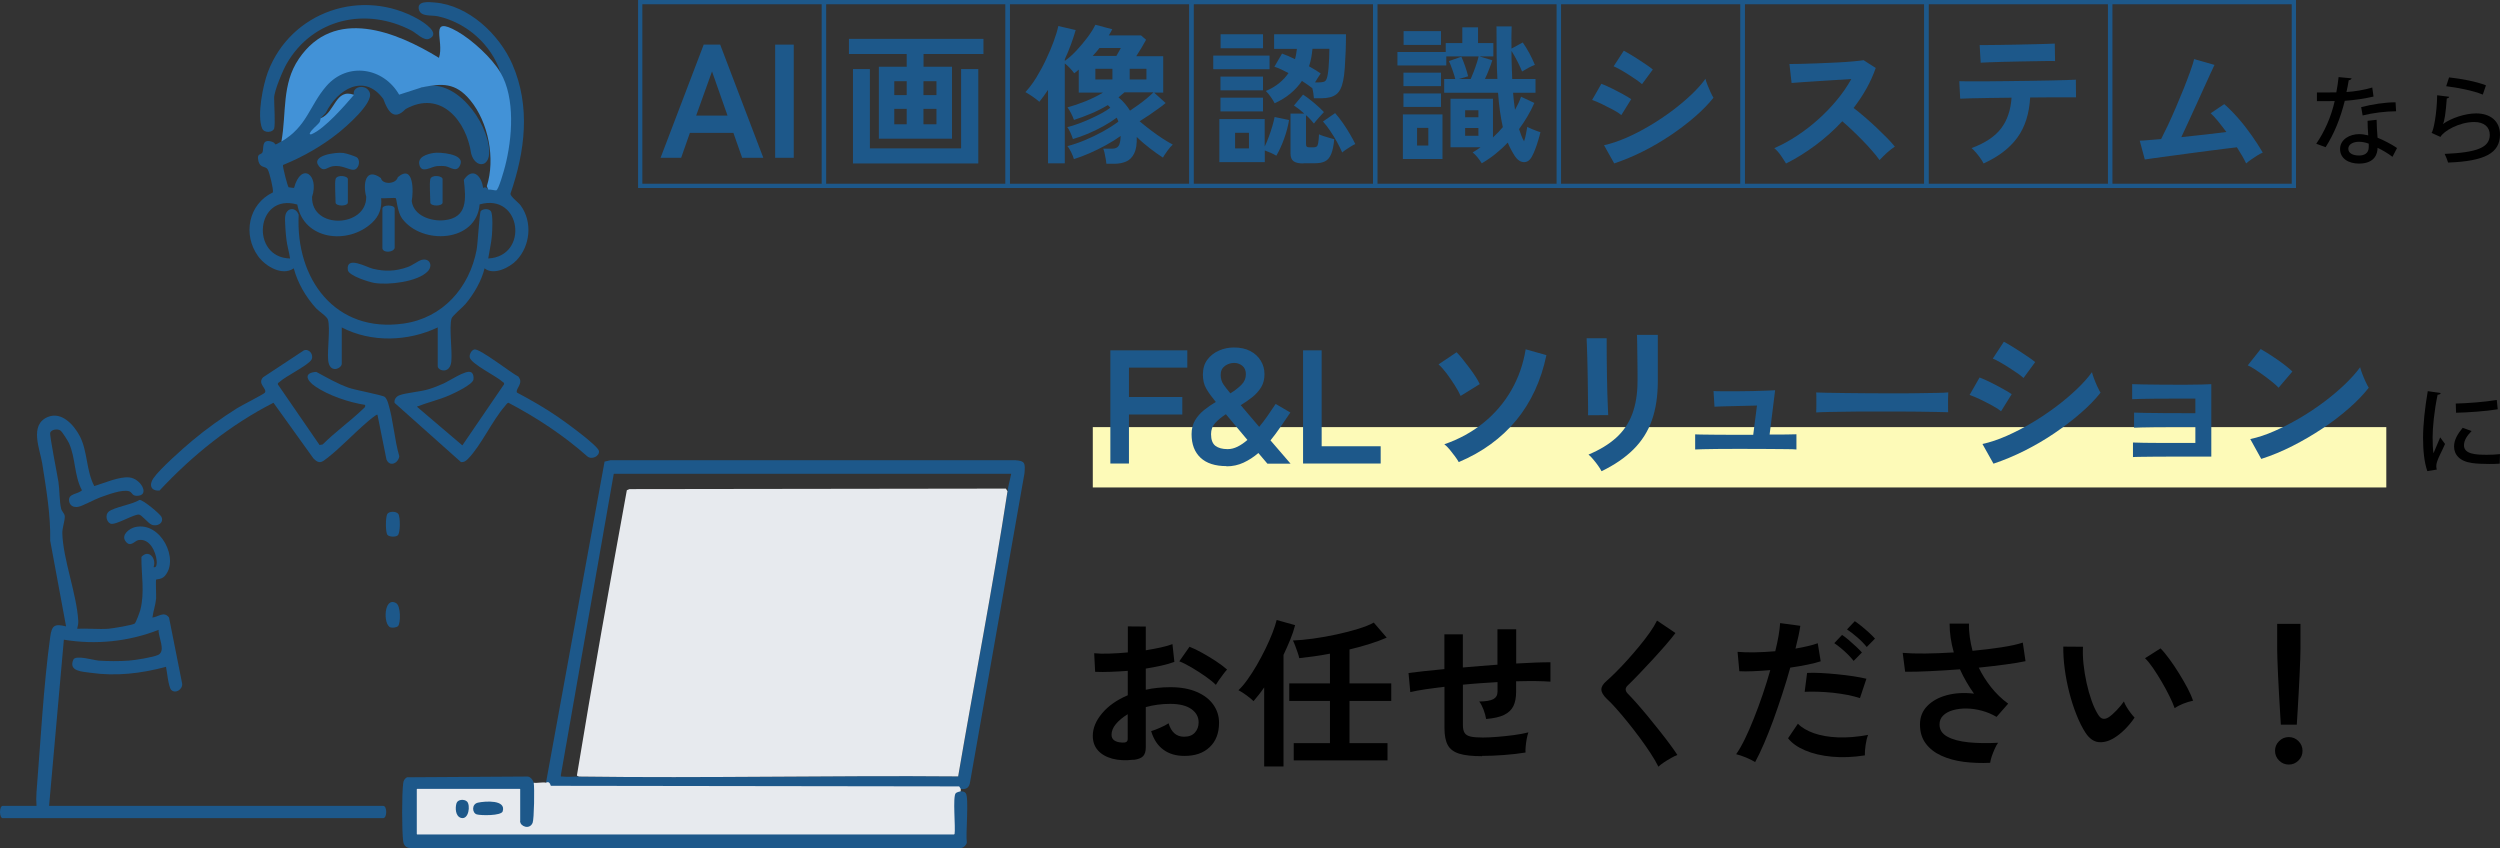 <?xml version="1.0" encoding="UTF-8"?>
<svg id="_レイヤー_2" data-name="レイヤー 2" xmlns="http://www.w3.org/2000/svg" viewBox="0 0 340.16 115.38">
  <rect x="0" y="0" width="340.16" height="115.38" fill="#333333" stroke="none"/>
  <defs>
    <style>
      .cls-1 {
        fill: #4292d7;
      }

      .cls-2 {
        fill: #e7eaee;
      }

      .cls-3 {
        stroke: #fdfab8;
        stroke-width: 8.21px;
      }

      .cls-3, .cls-4 {
        fill: none;
        stroke-miterlimit: 10;
      }

      .cls-5 {
        fill: #1d588a;
      }

      .cls-4 {
        stroke: #1d588a;
        stroke-width: .58px;
      }
    </style>
  </defs>
  <g id="m_悩み_解決" data-name="m)悩み＆解決">
    <g>
      <g>
        <path class="cls-5" d="M74.29,106.5l7.97-43.69.81-.19h55.1c1.34.1,1.32.41,1.23,1.75l-7.4,42c-.11.78-.49,1.09-1.29.97l-55.93-.08c-.2-.13-.28-.69-.5-.76ZM137.09,66.81c.12-.77.34-1.58.5-2.34h-54.08l-7.19,40.95c-.04.33,0,.21.24.24.66.09,1.56-.01,2.26,0,17.18.24,34.38-.17,51.56-.02,2.21-12.94,4.72-25.85,6.72-38.83Z"/>
        <path class="cls-2" d="M137.09,66.81c-1.99,12.98-4.51,25.89-6.72,38.83-17.18-.15-34.38.26-51.56.02-.13-.02-.32-.09-.31-.17,2.1-12.81,4.47-26.05,6.79-38.79l.36-.15,51.21-.07.21.33Z"/>
        <g>
          <path class="cls-2" d="M74.29,106.5c.3-.18.53-.04.66.42l55.56.08.21.34v.33c-.17.24-.34.5-.49.76-.04,1.63-.04,3.26,0,4.89l-.36.22-.16.33H56.92l-.21-.33c-.08,0-.16,0-.22-.01-.29-.1-.23-5.71-.11-5.99l.33-.2.16-.33h13.71l.2.33c.13.03.33.09.33.19.09,1.09.09,2.92,0,4.01l-.33.24.34.04c.21.44.85.51,1.04.01.22-1.67.2-3.38.15-5.07l.31-.26c.45.08,1.31-.12,1.67,0Z"/>
          <path class="cls-5" d="M72.62,106.5c.12.64.06,4.97-.15,5.46-.43,1-1.69.45-1.69-.18v-4.44h-14.07v6.2h73.17c.16-.96-.28-5.11.16-5.61.11-.12.5-.24.67-.25.25-.01.52.02.69.24.47.61-.03,5.59.15,6.71-.07.36-.4.69-.75.75H55.78c-.55-.02-.85-.38-.92-.91-.19-1.46-.19-6.43,0-7.89.05-.4.18-.6.51-.82l16.33-.1c.43-.05.84.47.91.85Z"/>
          <path class="cls-5" d="M65.04,109.21c.98-.21,3.85-.42,3.36,1.18-.19.63-2.99.58-3.53.42-.64-.19-.73-1.41.17-1.6Z"/>
          <path class="cls-5" d="M63.54,109.05c.5.5.25,2.52-.8,2.24-.78-.21-.82-1.35-.63-1.99.17-.57,1.1-.58,1.43-.24Z"/>
        </g>
      </g>
      <g>
        <g>
          <path class="cls-5" d="M4.97,109.68c-.05-.6-.05-1.33,0-1.92.55-6.8.94-14.38,1.86-21.08.21-1.55.56-1.86,2.16-1.45l-2.16-11.66c.07-3.5-.53-6.97-1.08-10.48-.31-1.97-1.81-5.3.77-6.36,1.87-.77,3.54,1.09,4.33,2.6,1.09,2.08.86,4.71,1.98,6.81,1.33-.41,3.4-1.32,4.77-1.18,1.5.15,2.72,2.26,1.3,2.48-.99.15-.84-.45-1.34-.6-.96-.29-2.97.5-3.94.84-.76.27-2.37,1.16-2.93,1.27-.64.13-1.19-.1-1.29-.78-.15-1.04,1.17-.89,1.75-1.46-1.07-1.97-.86-4.45-1.77-6.42-.14-.31-.92-1.54-1.14-1.7-.39-.29-1.26-.16-1.41.29-.11.32.98,5.77,1.12,6.69.17,1.11.12,2.63.37,3.65.1.4.46.62.49,1.02.04.61-.35,1.54-.33,2.33.1,3.55,1.95,8.19,2.17,11.92.02.41-.07.68-.15,1.06,1.4-.07,2.88.1,4.27,0,.5-.04,3.33-.5,3.56-.71.18-.17.67-1.51.76-1.84.62-2.36.13-4.82.15-7.22,1-1.12,2.1.25,1.65,1.39.47.15.45-.59.43-.84-.1-1.27-.97-3.14-2.51-2.84-.48.09-1.11,1.11-1.77.09-.55-.84.6-1.69,1.34-1.86,3.49-.82,6.07,4.42,4.03,6.66-.42.47-1.12.43-1.16.47-.09.09.02,2.16-.01,2.58-.07.87-.39,1.73-.5,2.6.84-.11,1.59-.91,2.26,0l1.78,8.96c.13.77-.89,1.47-1.48.88-.38-.38-.58-2.51-.71-3.14-3.4.91-6.76,1.31-10.27.81-1.13-.16-3.03-.19-2.34-1.78.3-.69,2.76.08,3.49.13,1.16.08,2.86.09,4.02,0,.84-.06,3.36-.45,4.05-.79,1.07-.54-.04-2.48.04-3.4-4.08,1.6-8.56,2.06-12.89,1.34l-2.01,22.61h45.46c.55,0,.55,1.67,0,1.67H.37c-.49,0-.49-1.67,0-1.67h4.6Z"/>
          <path class="cls-5" d="M18.98,68.02c.46-.04,2.79,1.89,2.99,2.31.38.8-.56,1.4-1.38,1.04-.43-.19-1.28-1.27-1.66-1.35-.63-.13-3.25,1.51-3.9,1.23-.55-.24-.74-1.19-.27-1.61.71-.63,3.3-1,4.22-1.63Z"/>
        </g>
        <path class="cls-5" d="M54.16,85.19c-.19.19-.75.26-1.01.18-1.06-.31-.94-4.3.76-3.3.63.38.62,2.74.25,3.11Z"/>
        <path class="cls-5" d="M52.73,72.8c-.3-.35-.28-2.41-.04-2.85.22-.41,1.22-.41,1.5-.03.29.41.3,2.56-.07,2.92-.26.26-1.16.22-1.39-.05Z"/>
        <g>
          <path class="cls-5" d="M49.68,55.09c-2.16-.33-4.97-1.27-6.78-2.51-1.15-.78-1.68-1.86.13-1.98,1.44.77,2.85,1.6,4.39,2.15.96.34,4.62,1,4.94,1.26.21.17.38.61.46.88.69,2.21.84,4.92,1.51,7.19-.13.95-1.32,1.52-1.75.42l-1.22-6.07c-.12-.12-1.31.91-1.51,1.09-1.74,1.49-3.5,3.38-5.28,4.77-.79.62-1.12.9-1.92.09l-5.44-7.58c-5.86,2.99-11.02,7.14-15.5,11.94-1.16.11-1.48-.74-.83-1.68.89-1.28,3.98-4.01,5.28-5.1,1.84-1.55,4.08-3.15,6.12-4.43.54-.34,3.65-1.92,3.76-2.1.36-.55-1.07-1.19-.25-2.09l5.56-3.67c.71-.27,1.35.57,1.05,1.23-.34.74-3.55,2.3-4.33,3.04-.12.11-.31.14-.26.37l5.67,8.24.43-.08c1.73-1.73,3.77-3.17,5.52-4.86.16-.16.32-.22.25-.5Z"/>
          <path class="cls-5" d="M70.56,51.29c.73.89-.51,1.67-.21,2.13,1.91,1.01,3.79,2.09,5.57,3.31.85.58,5.51,3.94,5.58,4.65s-.99,1.21-1.58.72c-3.25-2.88-6.9-5.28-10.74-7.3-.16.01-.37.33-.49.47-1.72,1.98-3.2,5.27-4.95,7.1-.28.3-.58.55-1.02.5l-9.03-8.05c-.08-.47.21-.86.64-1.03.91-.36,2.8-.46,4.02-.84.66-.2,1.31-.46,1.94-.74.84-.36,3.09-1.92,3.79-1.57.34.17.39.66.34,1-.12.69-2.55,1.83-3.24,2.13-1.45.64-3,.98-4.46,1.56l6.19,5.27,5.68-8.32c.05-.22-.14-.26-.26-.37-.78-.73-4.29-2.42-4.42-3.3-.06-.41.24-.96.63-1.06.73-.18,5.05,3.25,6.03,3.71Z"/>
          <g>
            <path class="cls-5" d="M68.1,9.88c-1.21-3.8-4.62-6.8-8.5-7.66-.9-.2-2.34.1-2.6-.91-.32-1.22,1.35-1.04,2.15-.97,4.59.37,8.77,4.32,10.55,8.37,2.52,5.76,1.75,11.88-.25,17.66.04.42,1.1,1.17,1.41,1.61,1.61,2.22,1.3,5.47-.58,7.44-.96,1-3.11,2.09-4.35,1.09-.39,1.68-1.48,3.54-2.6,4.86-.36.43-1.79,1.61-1.89,1.96-.35,1.19.11,4.34-.03,5.83-.17,1.8-1.85,1.3-1.85.66v-5.27c-4.05,1.92-9.04,2.09-13.06,0v4.94c0,.65-1.67,1.42-1.85-.49-.13-1.42.31-4.37-.03-5.5-.14-.46-1.25-1.16-1.58-1.52-1.41-1.53-2.53-3.45-3.07-5.47-1.56,1.09-3.83-.26-4.83-1.62-2.14-2.93-1.36-7.12,1.99-8.71.1-.42-.46-2.72-.71-3.13-.31-.51-1.06-.11-1.28-1.24-.19-.98.35-.71.55-1.05.27-.44-.23-1.96,1.3-1.48.76.24.04.7,1.29-.03l.36-.62c1.85-1.49,3.31-3.38,4.38-5.64,2.44-4.64,8.91-5.08,11.33-.39.93-.48,1.96-.81,3.02-.72,4.53-1.53,9.06,4.72,9.19,8.67.08,2.33-1.92,2.32-2.45.36-.65-4.49-4.14-8.73-8.92-6.07-1.63,1.7-2.43.26-3.03-1.36-2.61-3.59-6.25-1.32-7.85,1.9l-.68.69c.64.25-.04.97-.4,1.29,1.63-1.32,3.09-2.8,4.43-4.41l.5-.06c-.31-1.15,1.69-1.53,2.15-.29.53,1.44-3.31,4.71-4.24,5.46-2.3,1.84-4.85,3.28-7.56,4.39-.11.11.63,2.95.76,3.03.03.02.71.1.74.09.96-3.58,3.46-1.82,2.45,1.22-.11,4.48,7.43,4.16,7.37-.02-.47-1.7-.12-4.08,2-2.54.19.93,2.06.85,2.3-.12,2.18-1.85,2.14,1.96,1.89,3.24.24,2,2.62,2.79,4.38,2.62,3.24-.31,3.01-2.88,2.71-5.49,1.17-1.78,2.41-.6,2.62,1.09.29-.15.48-.07.67.21.16-.33.48-.4.97-.23,1.81-4.62,2.71-10.4.62-15.13l.08-.55ZM53.86,26.97c-.1-.1-1.67.05-2,0,.12,1.35-.26,2.43-1.25,3.35-3.26,3.04-9.3,2.34-10.16-2.49-5.67-1.64-6.44,7.23-.98,7.34-.13-.87-.4-1.72-.5-2.6-.08-.66-.25-2.61-.16-3.17.19-1.19,1.45-1.28,1.83-.17-.44,8.7,4.96,16.14,14.3,14.79,5.31-.76,8.93-4.87,9.91-10.02.16-.85.39-5.1.57-5.29.32-.32,1.03-.36,1.35,0,.34.39.21,2.72.16,3.36-.09,1.03-.34,2.07-.5,3.1,5.58-.28,4.54-8.97-1.17-7.36-.42,5.18-7.85,5.57-10.55,1.92-.64-.87-.74-2.65-.85-2.75Z"/>
            <path class="cls-1" d="M68.1,9.88c2.04,3.48,1.6,8.98.62,12.76-.13.5-.88,3.21-1.2,3.26-.18.03-.72-.14-1.1-.11l-.18-.46c1.18-3.72.23-8.7-2.27-11.71-1.98-2.39-3.81-2.3-6.59-1.73-1.02.33-2.05.67-3.07.99-2.13-3.7-7.01-4.5-9.91-1.16-2.3,2.65-2.61,5.5-6.11,7.54.71-3.95.02-7.81,2.38-11.27,4.81-7.07,13.16-3.73,19.06-.12.77-2.31-1.51-5.86,2.5-3.59,1.99,1.13,4.72,3.62,5.87,5.6Z"/>
            <path class="cls-5" d="M37.29,17.5c-.14.51-1.33.68-1.63-.04-.71-1.73.12-5.88.79-7.66,3.12-8.24,12.78-11.53,20.44-7.2.65.37,3.18,1.93,1.5,2.68-.71.32-1.74-.78-2.39-1.12-6.19-3.24-13.44-1.65-16.99,4.5-.52.9-1.71,3.72-1.71,4.66s.18,3.55,0,4.19Z"/>
            <path class="cls-1" d="M48.17,12.9c-1.27,1.47-3.97,4.61-5.78,5.36-.08.03-.27.04-.25-.08.16-.51,1.05-1.13,1.34-1.55.12-.18.1-.45.17-.55,1.95-.77,1.96-4.1,4.52-3.18Z"/>
            <path class="cls-5" d="M48.63,21.48c.46.48.15,1.59-.53,1.62s-1.54-.69-2.84-.48c-.72.11-1.18.85-1.86,0-1.19-1.48,2.31-1.94,3.32-1.81.35.05,1.72.45,1.92.67Z"/>
            <path class="cls-5" d="M59.01,20.81c.81-.13,4.08.12,3.66,1.47s-1.37.45-2.04.34c-.32-.05-.84-.05-1.17-.02-.8.07-2.04,1.04-2.38-.11s1.06-1.54,1.93-1.68Z"/>
            <path class="cls-5" d="M45.66,24.37c.19-.66,1.67-.45,1.67,0v3.18c0,.55-1.67.55-1.67,0,0-.71-.14-2.67,0-3.18Z"/>
            <path class="cls-5" d="M58.55,24.37c.19-.66,1.67-.45,1.67,0v3.18c0,.55-1.67.55-1.67,0,0-.71-.14-2.67,0-3.18Z"/>
            <path class="cls-5" d="M57.34,35.37c1.14-.31,1.59.77.87,1.54-1.37,1.45-5.38,1.9-7.26,1.59-.73-.12-3.51-.98-3.62-1.75-.29-2.03,2.54-.39,3.38-.19,1.7.41,3.08.36,4.75-.22.62-.21,1.44-.85,1.88-.97Z"/>
            <path class="cls-5" d="M53.7,33.74c-.19.66-1.67.69-1.67,0v-5.36c0-.55,1.67-.55,1.67,0v5.36Z"/>
          </g>
        </g>
      </g>
    </g>
    <g>
      <path d="M154.23,103.37c-1.08.13-2.05.08-2.88-.14-.84-.23-1.49-.6-1.96-1.13-.47-.53-.7-1.19-.7-1.98,0-1.04.42-2.06,1.27-3.07.84-1,2-1.82,3.49-2.45v-3.32c-.81.06-1.59.1-2.34.13-.75.03-1.46.03-2.1,0l-.13-2.53c.56.06,1.24.08,2.05.05.81-.02,1.65-.08,2.53-.16v-3.54l2.44.02v3.23c.73-.12,1.42-.25,2.06-.39.64-.14,1.16-.29,1.57-.45l.26,2.42c-.51.19-1.11.36-1.78.51-.67.15-1.38.28-2.11.4v2.88c.51-.12,1.05-.21,1.61-.26.56-.06,1.14-.09,1.74-.09,1.41,0,2.61.22,3.6.65.99.43,1.74,1.01,2.25,1.74.51.73.77,1.54.77,2.45,0,1.41-.43,2.52-1.28,3.32-.85.81-2,1.2-3.45,1.19-1.13,0-2.08-.28-2.85-.85-.77-.56-1.32-1.4-1.66-2.52.34-.1.75-.26,1.23-.47.48-.21.87-.41,1.14-.6.37,1.22,1.07,1.83,2.11,1.83.65,0,1.14-.19,1.47-.56.34-.37.51-.84.51-1.4,0-.72-.32-1.32-.97-1.79s-1.61-.72-2.9-.72c-1.17,0-2.28.15-3.32.44v5.48c0,.54-.12.94-.37,1.2s-.67.42-1.28.5ZM152.64,101.04c.28.01.48-.01.61-.09.12-.07.19-.21.19-.4v-3.37c-.67.41-1.21.86-1.61,1.34-.4.48-.59.97-.59,1.45,0,.34.12.59.37.77.25.18.59.27,1.03.29ZM165.43,93.18c-.35-.35-.83-.74-1.43-1.16s-1.22-.81-1.85-1.19c-.63-.37-1.2-.66-1.69-.85l1.39-1.98c.53.21,1.11.48,1.74.84.63.35,1.25.73,1.85,1.12s1.11.78,1.52,1.14c-.15.16-.33.38-.54.66-.21.28-.41.55-.59.81-.18.26-.31.46-.38.59Z"/>
      <path d="M172.01,104.29v-10.76c-.25.37-.5.7-.74,1.01-.24.31-.48.59-.71.86-.25-.25-.58-.52-.98-.81-.4-.29-.76-.52-1.07-.68.38-.35.79-.83,1.22-1.43.43-.6.86-1.27,1.28-1.99.42-.73.81-1.47,1.18-2.22.37-.76.68-1.47.95-2.16.26-.68.45-1.26.57-1.75l2.51.7c-.16.63-.38,1.29-.66,1.97-.28.68-.59,1.38-.92,2.08v15.18h-2.62ZM176.03,103.46v-2.35h4.93v-5.74h-5.54v-2.38h5.54v-4.05c-.76.15-1.5.27-2.22.37-.72.1-1.37.18-1.96.24-.04-.22-.12-.48-.22-.77s-.21-.59-.32-.89c-.11-.3-.22-.55-.32-.74.81-.03,1.73-.12,2.76-.26s2.08-.33,3.15-.56c1.06-.23,2.05-.48,2.95-.76.9-.28,1.62-.56,2.14-.86l1.76,2.05c-.63.28-1.39.56-2.27.84s-1.81.54-2.79.77v4.62h5.68v2.38h-5.68v5.74h5.17v2.35h-12.76Z"/>
      <path d="M201.66,102.89c-1.33,0-2.37-.11-3.11-.34s-1.26-.62-1.56-1.17c-.3-.55-.45-1.32-.45-2.3v-5.63c-.94.1-1.81.22-2.61.34s-1.48.25-2.04.38l-.24-2.6c.56-.07,1.26-.16,2.11-.25s1.77-.19,2.77-.28v-4.73h2.51v4.51c.78-.07,1.57-.14,2.37-.2.8-.06,1.58-.12,2.34-.18v-4.82h2.55v4.66c.97-.06,1.85-.1,2.65-.13.8-.03,1.47-.04,2.01-.04v2.64c-.57-.04-1.26-.07-2.06-.08-.8,0-1.67,0-2.61.03v1.41c0,.79-.12,1.44-.37,1.96-.25.51-.67.91-1.26,1.2-.59.29-1.41.47-2.45.56-.06-.38-.18-.8-.35-1.27-.18-.46-.37-.83-.59-1.11.91-.01,1.55-.12,1.93-.33.37-.21.56-.54.56-1.01v-1.3c-.76.04-1.54.1-2.34.15-.8.06-1.59.12-2.37.2v5.54c0,.44.08.78.23,1.02.15.24.43.41.82.5.4.09.95.13,1.67.13.54,0,1.19-.03,1.94-.09s1.5-.14,2.27-.24c.76-.1,1.42-.23,1.98-.37-.09.25-.17.55-.23.9-.07.35-.11.7-.14,1.03-.03.34-.04.61-.02.81-.89.15-1.87.26-2.94.34-1.06.08-2.05.12-2.96.12Z"/>
      <path d="M225.66,104.34c-.26-.54-.62-1.15-1.07-1.84s-.94-1.39-1.47-2.11c-.54-.73-1.08-1.43-1.64-2.12-.56-.69-1.08-1.31-1.57-1.86-.49-.55-.91-.99-1.27-1.31-.5-.48-.75-.91-.75-1.29s.24-.77.73-1.18c.37-.32.8-.73,1.3-1.23.5-.5,1.02-1.05,1.56-1.65.54-.6,1.07-1.22,1.59-1.85.52-.63.99-1.24,1.41-1.84.42-.59.74-1.13.98-1.62l2.51,1.69c-.32.44-.77.98-1.33,1.63-.56.65-1.17,1.32-1.8,2.01s-1.26,1.36-1.86,1.98-1.11,1.14-1.54,1.55c-.34.34-.32.7.04,1.08.32.32.72.75,1.2,1.29s.98,1.13,1.52,1.78c.54.65,1.07,1.31,1.59,1.97.53.66,1,1.28,1.43,1.86.43.58.76,1.06,1.01,1.44-.24.09-.52.23-.86.42-.34.19-.66.39-.98.6-.32.21-.56.41-.74.58Z"/>
      <path d="M238.82,103.7c-.32-.21-.74-.41-1.25-.63-.51-.21-.96-.36-1.34-.45.38-.54.78-1.24,1.19-2.08.41-.84.82-1.78,1.23-2.82.41-1.03.81-2.11,1.19-3.23.38-1.12.73-2.23,1.03-3.31-.84.07-1.62.12-2.37.15-.74.03-1.35.03-1.84,0l-.24-2.64c.6.06,1.36.08,2.28.07.92-.01,1.87-.07,2.85-.15.19-.76.34-1.47.45-2.11s.18-1.22.21-1.72l2.75.37c-.06.43-.15.9-.26,1.42-.12.52-.25,1.08-.4,1.68.6-.1,1.17-.22,1.69-.34.53-.12.97-.25,1.34-.39l.4,2.46c-.45.15-1.04.3-1.77.45-.73.15-1.51.29-2.37.41-.32,1.16-.68,2.35-1.08,3.57-.4,1.23-.81,2.42-1.23,3.58-.43,1.16-.85,2.23-1.27,3.2s-.82,1.81-1.2,2.5ZM253.74,102.78c-1.58.25-3.08.31-4.48.18-1.4-.13-2.62-.42-3.65-.86-1.03-.44-1.81-.99-2.32-1.65l1.34-1.98c.51.53,1.24.96,2.17,1.29s2.02.52,3.28.57c1.25.05,2.62-.06,4.1-.34-.15.37-.26.83-.34,1.39-.08.56-.11,1.03-.1,1.41ZM253.08,94.99c-.48-.16-1.04-.3-1.67-.43-.63-.12-1.29-.22-1.99-.3-.7-.07-1.38-.12-2.05-.14-.67-.02-1.27-.02-1.82.01l.33-2.57c.53-.03,1.15-.03,1.86.01.71.04,1.45.09,2.22.17.77.07,1.5.17,2.2.27.7.11,1.29.22,1.79.34l-.88,2.64ZM252.22,89.93c-.22-.28-.48-.57-.79-.88-.31-.31-.63-.6-.96-.87s-.63-.5-.89-.67l1.06-1.12c.23.15.53.37.88.67.35.3.7.61,1.03.92.34.32.6.58.79.8l-1.12,1.14ZM254,88.04c-.34-.43-.77-.87-1.29-1.32-.52-.45-.99-.81-1.4-1.08l1.06-1.12c.23.15.53.37.89.66.36.29.71.6,1.06.91.34.32.61.58.8.8l-1.12,1.14Z"/>
      <path d="M270.79,103.79c-1.25.06-2.44.01-3.59-.13-1.14-.15-2.16-.43-3.06-.84-.89-.41-1.6-.96-2.12-1.66s-.78-1.56-.78-2.58.33-1.84.99-2.52c.66-.68,1.55-1.17,2.66-1.47,1.11-.3,2.35-.37,3.7-.21-.37-.51-.71-1.04-1.03-1.6-.32-.55-.62-1.12-.88-1.71-1.41.1-2.77.19-4.09.25-1.32.07-2.44.09-3.37.08l-.33-2.57c.81.07,1.83.1,3.07.09,1.24-.01,2.53-.07,3.88-.15-.38-1.35-.57-2.65-.57-3.92h2.64c-.02.62.02,1.24.11,1.86s.21,1.24.37,1.84c1.41-.13,2.72-.29,3.95-.48s2.19-.4,2.89-.64l.37,2.53c-.69.15-1.59.3-2.72.45-1.12.15-2.34.3-3.64.43.45.94,1.02,1.83,1.68,2.67.67.84,1.44,1.59,2.32,2.23l-1.58,1.8c-.63-.37-1.3-.65-2-.84s-1.4-.29-2.08-.3-1.3.07-1.86.23c-.56.16-1,.4-1.33.73-.33.32-.49.73-.49,1.21,0,.72.35,1.27,1.07,1.66.71.39,1.67.65,2.88.77,1.21.12,2.55.14,4.02.06-.16.22-.32.5-.47.85-.15.34-.29.69-.4,1.02-.11.34-.18.62-.21.86Z"/>
      <path d="M287.57,100.47c-.73.41-1.42.58-2.07.5-.65-.08-1.22-.5-1.72-1.24-.46-.7-.87-1.53-1.25-2.49-.38-.95-.71-1.97-.98-3.04-.27-1.07-.48-2.14-.62-3.21-.14-1.07-.2-2.08-.19-3.01l2.68.02c-.04.72-.02,1.5.07,2.35s.23,1.71.42,2.57c.19.87.42,1.67.68,2.41.26.74.55,1.36.86,1.86.21.35.43.55.67.6.24.05.5-.01.78-.19.35-.23.72-.56,1.11-.97s.72-.81.98-1.19c.07.22.19.47.36.75.17.28.35.55.55.81.2.26.38.48.54.64-.4.59-.85,1.13-1.35,1.63-.51.5-1.02.9-1.53,1.19ZM295.89,96.35c-.15-.43-.37-.95-.68-1.58-.31-.63-.66-1.29-1.06-1.97-.4-.68-.79-1.31-1.19-1.89-.4-.58-.76-1.03-1.1-1.35l2.11-1.34c.37.37.77.86,1.22,1.47.45.62.89,1.27,1.32,1.97.43.7.82,1.37,1.16,2.02.34.65.58,1.21.73,1.66-.45.09-.91.23-1.38.42-.46.19-.84.39-1.13.59Z"/>
      <path d="M311.42,104.03c-.51,0-.95-.18-1.32-.55-.37-.37-.55-.81-.55-1.32s.18-.95.55-1.32c.37-.37.81-.55,1.32-.55s.95.18,1.32.55c.37.37.55.81.55,1.32s-.18.95-.55,1.32c-.37.37-.81.55-1.32.55ZM310.34,98.6c-.03-.45-.07-1.05-.11-1.79-.04-.74-.09-1.54-.14-2.4-.05-.86-.1-1.7-.13-2.53-.04-.83-.07-1.56-.09-2.2-.02-.64-.03-1.1-.03-1.38v-3.41h3.17v3.41c0,.28-.01.74-.03,1.38-.02.64-.05,1.37-.09,2.2-.04.83-.08,1.67-.13,2.53-.05.86-.1,1.66-.14,2.4-.04.74-.08,1.34-.11,1.79h-2.16Z"/>
    </g>
    <g>
      <line class="cls-3" x1="148.69" y1="62.22" x2="324.69" y2="62.22"/>
      <g>
        <path class="cls-5" d="M151.08,63.07v-15.4h10.47v2.35h-7.94v4h7.26v2.38h-7.26v6.67h-2.53Z"/>
        <path class="cls-5" d="M166.88,63.42c-1.54,0-2.72-.38-3.53-1.14-.81-.76-1.22-1.83-1.22-3.21,0-.72.16-1.34.47-1.87s.72-.99,1.22-1.4c.5-.4,1.03-.77,1.61-1.11-.54-.65-.97-1.24-1.29-1.79-.32-.55-.47-1.19-.47-1.93,0-.81.2-1.48.6-2.02.4-.54.93-.96,1.57-1.24.65-.29,1.33-.43,2.05-.43.87,0,1.61.16,2.22.48.62.32,1.09.76,1.43,1.31.34.55.51,1.16.51,1.84s-.15,1.29-.46,1.79-.71.95-1.2,1.34-1.02.75-1.57,1.09l2.51,2.95c.38-.45.75-.94,1.1-1.44.35-.51.73-1.07,1.14-1.68l2,1.17c-.46.66-.9,1.31-1.34,1.96-.44.65-.89,1.25-1.36,1.83l2.73,3.17h-3.15l-1.23-1.45c-.63.54-1.31.98-2.02,1.31s-1.49.5-2.31.5ZM167.05,61.11c.44,0,.88-.11,1.33-.33.45-.22.9-.53,1.35-.92l-2.93-3.5c-.57.37-1.05.76-1.44,1.18s-.58.93-.58,1.53c0,.76.2,1.29.59,1.59.4.3.95.45,1.67.45ZM167.41,53.52c.6-.37,1.1-.76,1.51-1.17s.6-.89.6-1.43c0-.5-.16-.88-.47-1.14-.32-.26-.69-.4-1.11-.4-.48,0-.91.14-1.29.42-.37.28-.56.68-.56,1.21,0,.5.13.93.38,1.3s.57.77.94,1.21Z"/>
        <path class="cls-5" d="M177.3,63.07v-15.4h2.53v13.05h8.03v2.35h-10.56Z"/>
        <path class="cls-5" d="M198.74,53.87c-.19-.43-.46-.91-.8-1.45-.34-.54-.71-1.07-1.1-1.6-.39-.52-.76-.94-1.11-1.24l2.46-1.65c.23.23.51.54.81.92.31.38.62.78.94,1.21s.6.83.85,1.22.43.71.55.98l-2.6,1.61ZM198.48,62.87c-.12-.22-.29-.48-.52-.79-.23-.31-.47-.61-.71-.91s-.49-.54-.73-.72c2.02-.7,3.81-1.68,5.35-2.94,1.54-1.25,2.8-2.73,3.77-4.42.97-1.69,1.62-3.55,1.95-5.56l2.82.79c-.72,3.46-2.09,6.41-4.1,8.86-2.02,2.44-4.62,4.34-7.82,5.69Z"/>
        <path class="cls-5" d="M216.07,56.49c.01-.13.02-.46.01-.98,0-.52-.01-1.15-.02-1.9,0-.75-.02-1.53-.03-2.35s-.03-1.61-.05-2.35c-.02-.75-.04-1.38-.06-1.9s-.03-.85-.04-.98h2.73v1.01c0,.51,0,1.13.01,1.86,0,.73.02,1.49.03,2.28s.03,1.56.05,2.3c.02.74.04,1.38.07,1.91.02.54.04.9.05,1.09l-2.75.02ZM217.9,64.1c-.1-.21-.25-.45-.45-.73-.2-.28-.41-.56-.65-.84-.23-.28-.45-.51-.66-.68,1.51-.63,2.76-1.39,3.74-2.27s1.72-1.95,2.2-3.22c.48-1.27.73-2.78.73-4.54v-1.01c0-.32,0-.74-.01-1.25,0-.51-.01-1.04-.02-1.58,0-.54-.01-1.03-.02-1.47,0-.44-.02-.76-.03-.95h2.84v6.27c0,2.05-.27,3.84-.81,5.36-.54,1.52-1.38,2.84-2.51,3.96-1.13,1.12-2.57,2.11-4.33,2.96Z"/>
        <path class="cls-5" d="M230.65,61.17v-2.07c.22.01.58.03,1.08.03.5,0,1.08.01,1.74.02s1.36.01,2.09.01h2.99l.51-3.98c-.45.01-.98.03-1.57.04-.59.01-1.18.03-1.75.04-.57.01-1.08.03-1.53.04-.45.02-.76.03-.93.04l-.13-2.13c.22.01.62.03,1.2.03s1.24,0,1.98,0c.74,0,1.47-.02,2.2-.03.73-.01,1.36-.03,1.91-.06.55-.02.91-.04,1.09-.05l-.75,6.03c.85,0,1.61,0,2.29-.01s1.13-.02,1.36-.03v2.07c-.25-.03-.73-.05-1.43-.05s-1.53-.01-2.46-.02c-.94,0-1.88-.01-2.84-.01h-1.95c-.73,0-1.44,0-2.15.01-.7,0-1.32.02-1.86.03-.54.01-.9.03-1.09.04Z"/>
        <path class="cls-5" d="M247.12,56.14c.01-.21.02-.48.02-.84v-1.06c0-.35,0-.63-.02-.84.28.02.77.03,1.48.04.71.01,1.56.03,2.55.04.99.01,2.05.03,3.18.03,1.13,0,2.26.01,3.39.01s2.2,0,3.2-.02c1-.01,1.87-.03,2.61-.04s1.25-.04,1.56-.07c-.01.19-.03.46-.03.81,0,.35,0,.71,0,1.07s.01.63.01.82c-.37-.01-.91-.03-1.62-.04-.71-.01-1.54-.03-2.49-.04-.95-.01-1.95-.02-3.01-.02h-3.22c-1.08,0-2.12,0-3.1.02-.98.01-1.87.03-2.65.04-.78.01-1.4.04-1.86.07Z"/>
        <path class="cls-5" d="M272.28,55.96c-.28-.23-.68-.5-1.21-.78-.53-.29-1.07-.56-1.64-.84-.57-.27-1.04-.47-1.44-.6l1.36-2.38c.42.16.92.38,1.48.66.56.28,1.11.56,1.64.86.53.29.95.54,1.25.75l-1.45,2.33ZM271.24,63.09l-1.5-2.68c1.06-.23,2.16-.6,3.31-1.11s2.3-1.1,3.44-1.78c1.14-.68,2.24-1.42,3.28-2.2,1.04-.78,1.98-1.58,2.82-2.38s1.52-1.57,2.05-2.3c.06.25.16.56.3.92.14.37.29.72.45,1.07.16.34.3.61.42.8-.73.92-1.64,1.86-2.72,2.79-1.08.94-2.26,1.84-3.55,2.72s-2.64,1.66-4.06,2.38c-1.42.71-2.83,1.3-4.24,1.77ZM275.33,51.43c-.19-.18-.47-.39-.82-.64-.36-.25-.75-.51-1.18-.78-.42-.27-.83-.52-1.22-.74-.39-.22-.71-.38-.96-.48l1.5-2.29c.29.15.64.34,1.04.59.4.25.81.51,1.23.78s.81.53,1.17.78c.36.25.63.46.82.62l-1.58,2.16Z"/>
        <path class="cls-5" d="M290.22,62.23v-2.02c.29.01.79.03,1.51.04.71.01,1.56.02,2.55.02h4.43v-2.16h-3.4c-.76,0-1.47,0-2.16.01s-1.27.02-1.76.03c-.49.01-.83.03-1.02.04v-2.05c.31.02.81.03,1.51.04.7.01,1.53.03,2.51.03.97,0,2.02.01,3.13.01h1.19v-1.98h-3.64c-.76,0-1.47,0-2.16.01-.68,0-1.27.02-1.77.03-.5.01-.84.03-1.03.04v-2.05c.31.01.81.03,1.51.04s1.53.03,2.51.03c.98,0,2.03.01,3.16.01.89,0,1.66-.01,2.31-.03.64-.02,1.07-.04,1.28-.05v9.86h-5.68c-.76,0-1.49,0-2.18.01-.69,0-1.28.02-1.77.02-.49,0-.83.02-1.02.03Z"/>
        <path class="cls-5" d="M310.03,52.75c-.19-.21-.46-.45-.8-.73-.34-.28-.73-.57-1.14-.88-.42-.31-.83-.59-1.22-.85-.4-.26-.74-.45-1.03-.58l1.76-2.22c.29.16.64.37,1.03.62.4.25.8.52,1.22.81s.81.58,1.18.87c.37.29.66.54.88.76l-1.87,2.2ZM307.68,62.45l-1.5-2.71c1.04-.22,2.14-.58,3.29-1.09,1.15-.51,2.31-1.1,3.47-1.78,1.16-.68,2.26-1.42,3.3-2.2,1.04-.78,1.98-1.58,2.83-2.39.84-.81,1.53-1.58,2.06-2.31.06.25.16.56.3.92.14.37.29.72.45,1.07.16.34.3.61.42.8-.72.92-1.62,1.86-2.7,2.8-1.08.95-2.27,1.86-3.58,2.73-1.3.87-2.67,1.67-4.09,2.39-1.42.72-2.84,1.31-4.25,1.76Z"/>
      </g>
      <path d="M332.09,53.48c-.03.14-.16.22-.42.23-.47,2.21-.68,4.54-.68,5.77,0,.86.03,1.68.12,2.2.21-.51.74-1.73.91-2.17l.66.9c-.48,1.1-.91,1.83-1.09,2.43-.07.22-.1.42-.1.61,0,.16.03.3.07.44l-1.29.21c-.43-1.25-.58-2.82-.58-4.56s.26-4.12.64-6.32l1.77.26ZM340.12,63.09c-.46.03-.94.04-1.42.04-.88,0-1.74-.04-2.35-.13-1.7-.23-2.44-1.16-2.44-2.24,0-.91.47-1.69,1.17-2.55l1.22.44c-.62.62-1.04,1.25-1.04,1.94,0,1.21,1.62,1.29,3.12,1.29.58,0,1.22-.03,1.78-.09l-.04,1.3ZM334.14,54.91c1.57-.04,3.93-.21,5.58-.49l.13,1.27c-1.6.27-4.16.44-5.67.47l-.04-1.25Z"/>
    </g>
    <g>
      <g>
        <path class="cls-5" d="M89.88,21.47l5.87-15.4h2.24l5.87,15.4h-2.88l-1.19-3.39h-5.92l-1.19,3.39h-2.82ZM94.72,15.73h4.27l-2.11-6.01-2.16,6.01Z"/>
        <path class="cls-5" d="M105.47,21.47V6.07h2.53v15.4h-2.53Z"/>
      </g>
      <path class="cls-5" d="M119.58,18.87v-9.79h3.79v-1.73h-7.86v-2.06h18.3v2.06h-8.15v1.73h3.87v9.79h-9.94ZM116.06,22.24v-12.84h2.3v10.79h12.41v-10.79h2.34v12.84h-17.05ZM121.68,12.94h1.69v-1.89h-1.69v1.89ZM121.68,16.91h1.69v-2.1h-1.69v2.1ZM125.65,12.94h1.77v-1.89h-1.77v1.89ZM125.65,16.91h1.77v-2.1h-1.77v2.1Z"/>
      <path class="cls-5" d="M150.53,22.24c-.01-.18-.04-.4-.09-.66-.05-.26-.1-.52-.15-.77-.05-.25-.12-.44-.18-.58h1.2c.42,0,.72-.12.89-.38.17-.25.26-.7.28-1.35-.58.42-1.25.84-2,1.25-.75.41-1.5.78-2.26,1.11-.76.33-1.46.59-2.1.79-.07-.26-.19-.57-.38-.95s-.35-.65-.5-.82c.71-.18,1.48-.44,2.33-.79.85-.35,1.68-.75,2.5-1.2.81-.45,1.51-.9,2.1-1.34-.03-.09-.06-.19-.1-.27-.04-.09-.08-.18-.12-.27-.53.39-1.14.78-1.82,1.16-.69.38-1.39.72-2.1,1.02s-1.4.54-2.05.73c-.07-.23-.17-.51-.32-.84s-.29-.59-.44-.78c.45-.11.94-.26,1.49-.46.54-.2,1.09-.42,1.64-.67.55-.25,1.06-.51,1.54-.76.48-.26.87-.51,1.18-.75-.05-.07-.11-.13-.16-.19s-.12-.12-.18-.17c-.68.41-1.4.78-2.17,1.11-.77.33-1.58.63-2.43.91-.09-.27-.22-.57-.39-.9s-.33-.6-.49-.81c.8-.22,1.63-.5,2.49-.85.86-.35,1.64-.74,2.34-1.16h-3.3v-3.13c-.1.09-.19.18-.3.26-.1.08-.21.16-.32.24-.16-.23-.36-.47-.59-.71-.23-.24-.46-.45-.69-.63v13.59h-2.28v-9.99c-.2.3-.4.59-.6.86-.2.28-.39.53-.58.76-.26-.23-.56-.46-.91-.7-.35-.24-.68-.44-.99-.62.5-.53,1-1.19,1.48-1.97.48-.79.93-1.61,1.33-2.47.41-.86.76-1.69,1.05-2.49s.5-1.49.62-2.06l2.36.55c-.18.62-.39,1.28-.64,1.95-.25.68-.53,1.36-.84,2.03v.22c.53-.38,1.07-.86,1.61-1.44.54-.58,1.05-1.19,1.51-1.81.46-.62.81-1.18,1.04-1.67l2.3.61c-.07.14-.14.27-.22.41-.08.14-.16.28-.25.43h4.38l.69.59c-.16.3-.37.66-.63,1.1-.26.43-.5.81-.71,1.14h3.67v4.95h-1.24l1.57,1.42c-.27.23-.61.49-1.02.78-.41.29-.83.59-1.27.89-.44.3-.86.57-1.25.81.43.37.92.76,1.46,1.17.54.41,1.08.8,1.62,1.15.54.35,1.02.64,1.43.85-.23.2-.48.49-.74.86s-.47.67-.6.91c-.52-.33-1.1-.74-1.75-1.24-.65-.5-1.26-1.02-1.81-1.57v.02c.03.96-.09,1.71-.35,2.23-.26.52-.62.89-1.08,1.09-.46.2-.99.31-1.59.31h-1.08ZM148.68,7.61h3.22c.23-.39.43-.75.61-1.08h-2.91c-.14.18-.28.36-.44.54s-.32.36-.48.54ZM149.04,10.81h2.32v-1.45h-2.32v1.45ZM153.75,15.06c.34-.23.71-.49,1.11-.77.4-.29.79-.58,1.16-.89.37-.31.68-.59.93-.84h-3.95c-.26.23-.53.46-.81.69.34.28.64.58.9.89.26.31.48.61.67.93ZM153.71,10.81h2.28v-1.45h-2.28v1.45Z"/>
      <path class="cls-5" d="M165.08,9.42v-1.85h7.66v1.85h-7.66ZM165.91,22.06v-5.86h6.17v3.74c.18-.37.36-.79.54-1.28.18-.49.35-.98.49-1.46.14-.49.25-.92.32-1.28l1.96.41c-.12.79-.34,1.63-.66,2.52-.32.9-.68,1.68-1.07,2.34-.19-.12-.43-.25-.72-.38-.29-.13-.57-.24-.85-.34v1.59h-6.17ZM166.06,12.29v-1.87h5.79v1.87h-5.79ZM166.06,15.16v-1.87h5.79v1.87h-5.79ZM166.08,6.57v-1.91h5.77v1.91h-5.77ZM168.05,20.19h1.89v-2.12h-1.89v2.12ZM173.43,14.04c-.12-.24-.3-.53-.53-.86-.23-.33-.46-.6-.67-.8.71-.3,1.31-.65,1.82-1.07.51-.41.93-.87,1.27-1.37-.33-.18-.65-.34-.98-.49-.33-.15-.64-.27-.94-.37l1.04-1.79c.27.1.56.21.86.34.3.13.6.27.9.42.07-.23.12-.46.16-.69.04-.23.07-.47.1-.71h-3.1v-1.99h9.78c0,.71-.01,1.46-.04,2.27-.03.81-.07,1.57-.12,2.29-.05.72-.13,1.3-.22,1.75-.18.91-.5,1.54-.96,1.88-.46.35-1.14.52-2.04.52h-.98c-.01-.19-.04-.41-.08-.67-.04-.26-.09-.52-.16-.77l-.02.04c-.38-.3-.84-.62-1.37-.96-.42.62-.94,1.19-1.56,1.71-.62.52-1.34.96-2.17,1.34ZM177.34,22.24c-.62,0-1.07-.1-1.34-.31-.27-.2-.41-.56-.41-1.06v-5.41h1.88c-.49-.45-.96-.81-1.41-1.1l1.24-1.49c.43.28.91.64,1.44,1.08.52.43.99.87,1.4,1.3-.18.18-.4.42-.68.74-.28.32-.51.59-.68.82-.14-.18-.3-.36-.48-.56-.18-.2-.38-.39-.6-.58v3.91c0,.18.03.3.1.37.07.07.2.1.41.1h.51c.19,0,.33-.04.43-.11.1-.07.17-.24.21-.49.05-.25.08-.64.11-1.17.15.07.35.15.6.23.25.09.51.17.78.24s.5.14.69.19c-.08.88-.22,1.56-.42,2.03-.2.48-.47.8-.83.98-.35.18-.81.26-1.37.26h-1.59ZM178.93,11.21h.49c.49,0,.8-.07.93-.22.13-.15.23-.41.29-.77.05-.24.1-.58.13-1s.06-.86.08-1.33c.02-.47.03-.89.03-1.25h-2.3c-.04.42-.1.83-.17,1.23-.08.4-.17.78-.3,1.15.3.16.58.33.86.5.27.17.52.33.73.48-.1.14-.21.32-.36.54-.14.22-.28.45-.42.68ZM182.62,20.74c-.18-.42-.41-.89-.69-1.4s-.59-1.02-.93-1.52-.66-.93-.99-1.29l1.65-1.14c.35.39.7.84,1.05,1.34s.67,1.01.97,1.52.54.96.73,1.35c-.16.07-.36.17-.6.32-.24.14-.47.29-.68.44-.22.15-.39.28-.51.39Z"/>
      <path class="cls-5" d="M201.63,22.24c-.14-.23-.33-.5-.57-.8-.24-.31-.47-.54-.69-.7.19-.11.37-.22.55-.34s.35-.23.53-.36h-4.09v-6.61h5.78v5.27c.49-.45.94-.92,1.34-1.4-.15-.68-.28-1.4-.39-2.18-.11-.77-.2-1.61-.26-2.5h-7.33v-1.87h1.51c-.08-.34-.21-.75-.38-1.23-.17-.48-.33-.89-.48-1.21l1.69-.59c.16.34.33.77.51,1.29.18.52.31.98.41,1.37l-1.26.37h1.61c.12-.27.26-.6.41-1s.29-.78.41-1.16c.12-.38.21-.69.26-.92h-4.4v1.24h-6.65v-1.83h6.57v-1.22h2.26v-2.14h2.14v2.14h2.08v1.81h-1.91l1.77.53c-.09.31-.24.72-.43,1.21-.19.5-.38.94-.57,1.33h1.69c-.05-1.04-.09-2.16-.1-3.34-.01-1.18-.02-2.45-.02-3.81h2.06c-.01.48-.02.97-.03,1.48s0,1.02.01,1.54l1.53-.83c.3.42.6.91.9,1.46.3.56.55,1.09.75,1.59-.22.07-.5.2-.86.39-.35.19-.64.36-.88.51-.16-.41-.38-.87-.64-1.39-.26-.52-.53-.99-.8-1.41,0,.62,0,1.26.03,1.9.02.64.04,1.29.07,1.92h3.17v1.87h-3.05c.03.41.06.8.11,1.19.05.39.1.76.15,1.13.16-.3.32-.59.46-.89.14-.29.26-.59.36-.89l1.81.85c-.27.62-.58,1.23-.94,1.83-.35.6-.73,1.17-1.14,1.73.11.33.21.62.32.9.1.27.22.52.36.75.11-.31.2-.64.26-.98.07-.34.13-.66.18-.98.16.09.36.19.6.29.24.1.47.19.69.27.22.08.39.14.5.16-.08.34-.18.72-.31,1.13-.12.41-.25.81-.4,1.19-.14.38-.29.71-.44.98-.29.54-.66.8-1.11.78-.46-.02-.86-.29-1.21-.8-.18-.28-.35-.58-.52-.89-.17-.31-.32-.63-.46-.97-1.11,1.17-2.29,2.1-3.52,2.81ZM190.88,21.63v-6.06h5.39v6.06h-5.39ZM190.96,11.72v-1.83h5.11v1.83h-5.11ZM190.96,14.55v-1.83h5.11v1.83h-5.11ZM190.98,6.11v-1.87h5.09v1.87h-5.09ZM192.81,19.8h1.53v-2.4h-1.53v2.4ZM199.35,15.96h1.81v-.96h-1.81v.96ZM199.35,18.48h1.81v-1.06h-1.81v1.06Z"/>
      <path class="cls-5" d="M220.6,15.65c-.26-.22-.63-.46-1.12-.72-.49-.26-1-.52-1.52-.77-.52-.25-.97-.44-1.33-.56l1.26-2.2c.39.15.85.35,1.38.61.52.26,1.03.52,1.52.79.49.27.88.5,1.16.69l-1.34,2.16ZM219.64,22.24l-1.39-2.48c.98-.22,2-.56,3.07-1.03,1.07-.47,2.13-1.02,3.19-1.65,1.06-.63,2.07-1.31,3.04-2.03.96-.73,1.83-1.46,2.61-2.2.77-.74,1.41-1.45,1.89-2.13.05.23.15.52.28.85.13.34.27.67.42.99s.28.57.39.74c-.68.85-1.52,1.72-2.52,2.58-1,.87-2.1,1.71-3.29,2.51-1.2.81-2.45,1.54-3.76,2.2s-2.62,1.2-3.92,1.64ZM223.43,11.46c-.18-.16-.43-.36-.76-.59-.33-.23-.7-.47-1.09-.72-.39-.25-.77-.48-1.13-.68s-.66-.35-.89-.45l1.38-2.12c.27.14.59.32.97.55.37.23.75.47,1.14.72.39.25.75.49,1.08.72.33.23.59.42.76.57l-1.47,1.99Z"/>
      <path class="cls-5" d="M243.01,22.24c-.18-.3-.41-.66-.7-1.08s-.59-.75-.89-1c1.02-.45,2.04-1,3.06-1.67s1.99-1.41,2.92-2.25c.93-.83,1.78-1.72,2.55-2.65.77-.93,1.42-1.88,1.95-2.84-.67.04-1.4.09-2.19.14-.79.05-1.58.11-2.36.15s-1.49.09-2.12.14c-.63.05-1.12.08-1.46.11l-.29-2.58c.34,0,.85,0,1.53-.02.68-.01,1.44-.04,2.28-.07.84-.03,1.68-.07,2.52-.11.83-.04,1.59-.09,2.26-.15.67-.06,1.17-.12,1.5-.17l1.65,1.06c-.33.95-.75,1.88-1.26,2.8-.52.92-1.1,1.79-1.75,2.64.48.37.98.78,1.52,1.24.54.46,1.06.94,1.58,1.42.52.49.99.96,1.43,1.4s.79.85,1.08,1.2c-.34.22-.7.5-1.08.84-.38.35-.71.68-1,.99-.26-.37-.59-.78-1-1.25-.41-.47-.84-.94-1.31-1.42-.47-.48-.94-.95-1.42-1.4-.48-.45-.92-.86-1.34-1.21-1.13,1.21-2.35,2.3-3.67,3.28-1.32.98-2.64,1.8-3.97,2.46Z"/>
      <path class="cls-5" d="M269.89,22.24c-.09-.2-.24-.44-.43-.71-.19-.27-.39-.53-.61-.78-.22-.25-.41-.45-.59-.6,1.85-.69,3.19-1.58,4.02-2.68.83-1.09,1.31-2.49,1.42-4.18-1.07.01-2.1.03-3.09.04-.99.01-1.82.03-2.52.05-.69.02-1.15.04-1.38.05l-.12-2.38c.16.01.55.02,1.16.02s1.37,0,2.26,0,1.87-.02,2.92-.03c1.05-.01,2.1-.03,3.15-.04s2.02-.03,2.92-.05c.9-.02,1.66-.04,2.28-.06.62-.02,1.01-.04,1.17-.05l.02,2.4h-3.02c-.77,0-1.62,0-2.53.02h-.69c-.12,2.21-.7,4.03-1.74,5.46-1.04,1.43-2.58,2.61-4.62,3.53ZM269.5,8.53l-.14-2.4h1.02c.52,0,1.13,0,1.85-.02.72-.01,1.47-.03,2.26-.04.79-.01,1.54-.03,2.26-.05.72-.02,1.33-.04,1.84-.05.51-.01.84-.03.99-.04l.04,2.38c-.18-.01-.52-.02-1.03-.01-.51,0-1.11.02-1.81.03-.7.01-1.43.03-2.2.04-.77.01-1.5.03-2.21.05-.71.02-1.31.04-1.82.06-.51.02-.86.04-1.05.05Z"/>
      <path class="cls-5" d="M305.62,22.24c-.14-.3-.31-.63-.53-1.01-.22-.37-.46-.77-.73-1.19-.35.04-.87.1-1.55.19-.68.09-1.45.19-2.3.29-.86.11-1.74.22-2.64.35-.9.12-1.77.24-2.59.35-.82.11-1.54.21-2.15.29-.61.09-1.05.15-1.3.19l-.69-2.56c.22,0,.58-.02,1.1-.07.52-.05,1.12-.1,1.81-.15.27-.52.58-1.15.94-1.91.35-.76.72-1.57,1.09-2.44.37-.87.73-1.73,1.07-2.58.34-.85.63-1.63.88-2.32.25-.69.42-1.23.51-1.63l2.77.79c-.14.29-.33.71-.59,1.27s-.55,1.21-.88,1.93c-.33.73-.67,1.48-1.03,2.27-.36.79-.71,1.56-1.06,2.31-.35.75-.66,1.43-.95,2.05,1.11-.11,2.22-.23,3.32-.36,1.1-.13,2.04-.24,2.81-.34-.39-.53-.78-1.02-1.15-1.48-.37-.45-.7-.81-.99-1.07l1.85-1.24c.62.54,1.26,1.19,1.91,1.93s1.26,1.53,1.83,2.34,1.08,1.59,1.5,2.32c-.23.1-.49.23-.77.41-.29.18-.56.36-.83.55-.27.19-.49.36-.66.51Z"/>
      <rect class="cls-4" x="237.11" y=".29" width="25" height="25"/>
      <rect class="cls-4" x="262.11" y=".29" width="25" height="25"/>
      <rect class="cls-4" x="187.11" y=".29" width="25" height="25"/>
      <rect class="cls-4" x="212.11" y=".29" width="25" height="25"/>
      <rect class="cls-4" x="137.11" y=".29" width="25" height="25"/>
      <rect class="cls-4" x="162.11" y=".29" width="25" height="25"/>
      <rect class="cls-4" x="87.11" y=".29" width="25" height="25"/>
      <rect class="cls-4" x="112.11" y=".29" width="25" height="25"/>
      <rect class="cls-4" x="287.11" y=".29" width="25" height="25"/>
      <g>
        <path d="M319.97,10.66c-.04.13-.17.23-.39.26-.08.51-.21,1.16-.31,1.6,1.09-.06,2.47-.29,3.51-.61l.17,1.23c-1.17.27-2.54.48-3.91.58-.61,2.43-1.43,4.45-2.61,6.31l-1.27-.47c1.13-1.66,2.01-3.61,2.51-5.81-.27.01-.61.01-.9.01h-1.52v-1.18h1.5c.4,0,.81,0,1.14-.01.13-.64.23-1.37.31-2.08l1.78.17ZM323.37,16.28c.01.91.07,1.64.13,2.46.77.31,1.87.86,2.65,1.4l-.62,1.2c-.6-.47-1.43-.95-2.03-1.23,0,.71-.29,2.15-2.54,2.15-1.42-.01-2.57-.69-2.56-2,.01-1.31,1.34-2.01,2.59-2.01.39,0,.79.06,1.24.17-.05-.73-.09-1.47-.09-1.98l1.23-.14ZM322.3,19.55c-.44-.18-.95-.26-1.34-.26-.7,0-1.44.3-1.44.95,0,.6.6.92,1.47.92.73,0,1.31-.33,1.31-1.13v-.48ZM326.02,15.14c-1.43.01-3.17.22-4.55.57l-.2-1.13c1.48-.39,3.25-.66,4.68-.66l.07,1.22Z"/>
        <path d="M333.26,13.17c-.05.13-.16.2-.34.22-.13,1.86-.32,3.19-.53,3.48h.01c1.18-.83,3.04-1.44,4.52-1.44,1.92,0,3.25,1.04,3.24,2.91-.03,2.44-1.95,3.59-7.06,3.78-.1-.31-.29-.83-.47-1.18,4.42-.19,6.12-.87,6.14-2.57.01-1.08-.77-1.77-2.11-1.77-2.03,0-4.17,1.22-4.6,2.03l-1.22-.55c.27-.23.74-2.67.77-5.12l1.65.21ZM333.23,10.53c1.65.18,3.71.56,5.02,1.08l-.43,1.26c-1.33-.55-3.39-.94-4.98-1.14l.39-1.2Z"/>
      </g>
    </g>
  </g>
</svg>